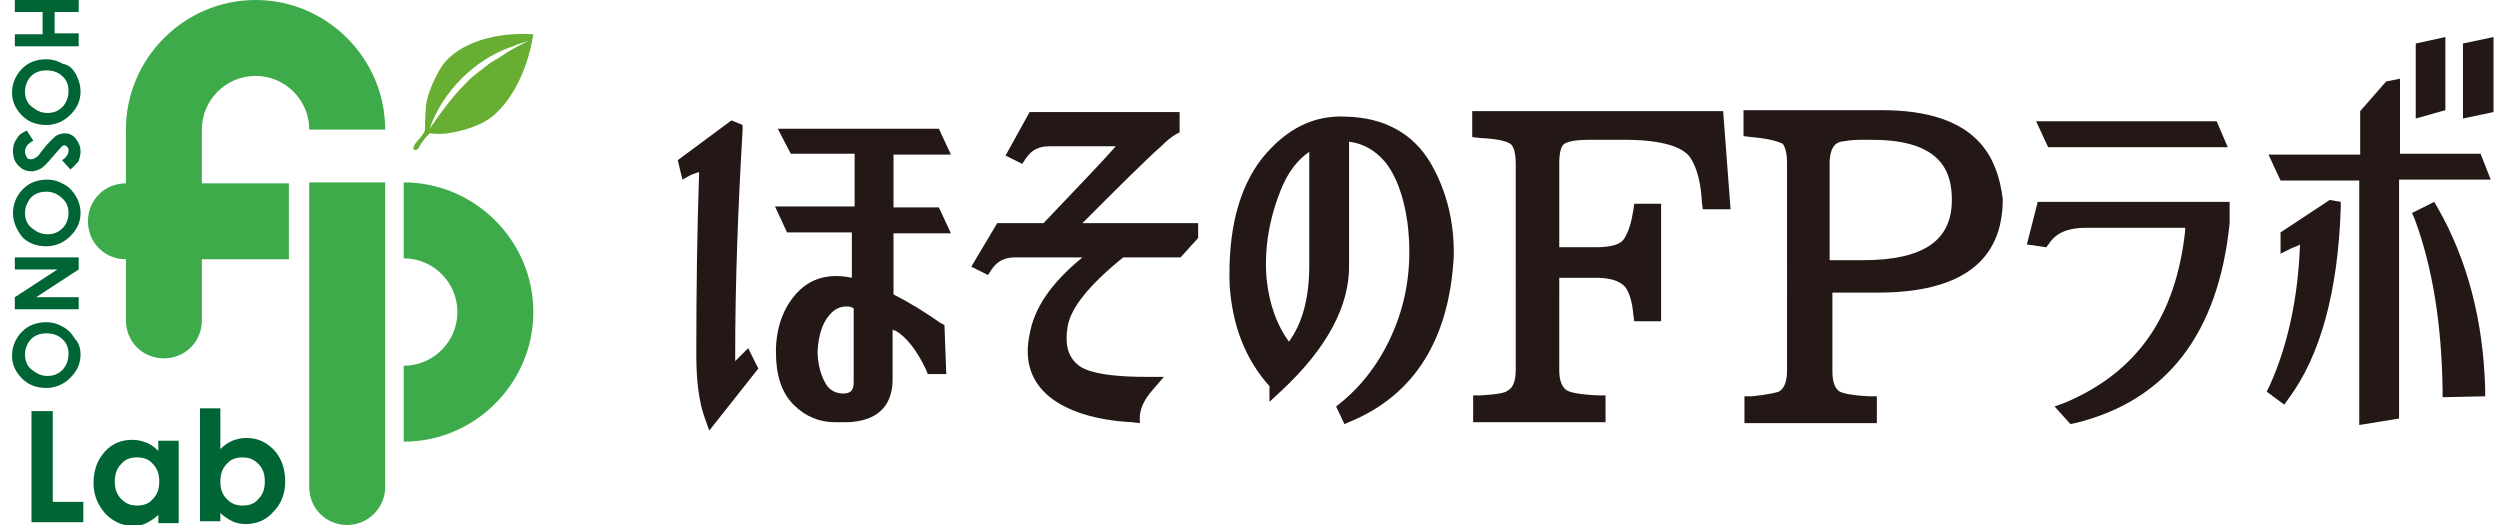 <?xml version="1.0" encoding="utf-8"?>
<!-- Generator: Adobe Illustrator 27.8.1, SVG Export Plug-In . SVG Version: 6.00 Build 0)  -->
<svg version="1.1" id="レイヤー_1" xmlns="http://www.w3.org/2000/svg" xmlns:xlink="http://www.w3.org/1999/xlink" x="0px"
	 y="0px" viewBox="0 0 270 57" style="enable-background:new 0 0 270 57;" xml:space="preserve">
<style type="text/css">
	.st0{clip-path:url(#SVGID_00000119084240793998415820000001106801791401274251_);}
	.st1{fill:#3DAB4A;}
	.st2{fill:#006535;}
	.st3{fill:#67AE32;}
	.st4{fill:#231815;}
</style>
<g>
	<defs>
		<rect id="SVGID_1_" width="269.3" height="56.7"/>
	</defs>
	<clipPath id="SVGID_00000045586316743250043180000013122775345565807761_">
		<use xlink:href="#SVGID_1_"  style="overflow:visible;"/>
	</clipPath>
	<g style="clip-path:url(#SVGID_00000045586316743250043180000013122775345565807761_);">
		<g>
			<path class="st1" d="M37.5,56.7L37.5,56.7c-2.3,0-4.1-1.8-4.1-4.1V19.7h8.2v32.9C41.6,54.9,39.7,56.7,37.5,56.7z M57.6,33.7
				c0-7.7-6.3-14-14-14v8.2c3.2,0,5.8,2.6,5.8,5.8s-2.6,5.8-5.8,5.8v8.2C51.3,47.7,57.6,41.4,57.6,33.7z M27.6,0
				c-7.7,0-14,6.3-14,14v5.8h0c-2.3,0-4.1,1.8-4.1,4.1v0c0,2.3,1.8,4.1,4.1,4.1h0v6.6c0,2.3,1.8,4.1,4.1,4.1h0
				c2.3,0,4.1-1.8,4.1-4.1v-6.6h9.4v-8.2h-9.4V14c0-3.2,2.6-5.8,5.8-5.8s5.8,2.6,5.8,5.8h8.2C41.6,6.3,35.3,0,27.6,0z"/>
			<g>
				<path class="st2" d="M3.4,44.4h2.3v9.8h3.3v2.2H3.4V44.4z"/>
				<path class="st2" d="M17.1,47.6h2.2v8.9h-2.2v-0.9c-0.4,0.4-0.9,0.7-1.3,0.9c-0.4,0.2-0.9,0.3-1.4,0.3c-1.1,0-2.1-0.4-3-1.3
					c-0.8-0.9-1.3-2-1.3-3.3c0-1.4,0.4-2.5,1.2-3.4c0.8-0.9,1.8-1.3,3-1.3c0.5,0,1,0.1,1.5,0.3c0.5,0.2,0.9,0.5,1.3,0.9V47.6z
					 M14.8,49.4c-0.7,0-1.3,0.2-1.7,0.7c-0.5,0.5-0.7,1.1-0.7,1.9c0,0.8,0.2,1.4,0.7,1.9c0.5,0.5,1,0.7,1.7,0.7
					c0.7,0,1.3-0.2,1.7-0.7c0.5-0.5,0.7-1.1,0.7-1.9c0-0.8-0.2-1.4-0.7-1.9C16.1,49.6,15.5,49.4,14.8,49.4z"/>
				<path class="st2" d="M23.8,44.1v4.4c0.4-0.4,0.8-0.7,1.3-0.9c0.5-0.2,1-0.3,1.5-0.3c1.2,0,2.1,0.4,3,1.3c0.8,0.9,1.2,2,1.2,3.4
					c0,1.3-0.4,2.4-1.3,3.3c-0.8,0.9-1.8,1.3-3,1.3c-0.5,0-1-0.1-1.4-0.3c-0.4-0.2-0.9-0.5-1.3-0.9v0.9h-2.2V44.1H23.8z M26.2,49.4
					c-0.7,0-1.3,0.2-1.7,0.7c-0.5,0.5-0.7,1.1-0.7,1.9c0,0.8,0.2,1.4,0.7,1.9c0.5,0.5,1,0.7,1.7,0.7c0.7,0,1.3-0.2,1.7-0.7
					c0.5-0.5,0.7-1.1,0.7-1.9c0-0.8-0.2-1.4-0.7-1.9C27.4,49.6,26.9,49.4,26.2,49.4z"/>
			</g>
			<g>
				<path class="st2" d="M8.5,0v1.3H5.9v2.3h2.6V5H1.6V3.7h3V1.3h-3V0H8.5z"/>
				<path class="st2" d="M8.7,9.9c0,1-0.4,1.8-1.1,2.5c-0.7,0.7-1.6,1.1-2.6,1.1c-1,0-1.9-0.3-2.6-1c-0.7-0.7-1.1-1.5-1.1-2.5
					c0-1,0.4-1.9,1.1-2.6c0.7-0.7,1.6-1,2.6-1c0.7,0,1.3,0.2,1.8,0.5C7.5,7,7.9,7.5,8.2,8C8.5,8.6,8.7,9.2,8.7,9.9z M7.4,9.8
					c0-0.6-0.2-1.2-0.7-1.6C6.3,7.8,5.7,7.6,5,7.6c-0.8,0-1.4,0.3-1.8,0.8C2.9,8.8,2.7,9.3,2.7,9.9c0,0.6,0.2,1.2,0.7,1.6
					c0.5,0.4,1,0.7,1.7,0.7c0.7,0,1.2-0.2,1.7-0.7C7.2,11,7.4,10.5,7.4,9.8z"/>
				<path class="st2" d="M7.6,18.3l-0.9-1c0.5-0.3,0.7-0.7,0.7-1c0-0.2,0-0.3-0.1-0.4c-0.1-0.1-0.2-0.2-0.3-0.2
					c-0.1,0-0.2,0-0.3,0.1c-0.1,0.1-0.4,0.4-0.9,1c-0.4,0.5-0.7,0.8-0.8,0.9c-0.3,0.3-0.5,0.5-0.8,0.6c-0.2,0.1-0.5,0.2-0.8,0.2
					c-0.6,0-1-0.2-1.4-0.6S1.4,17,1.4,16.3c0-0.5,0.1-0.9,0.4-1.3c0.2-0.4,0.6-0.7,1.1-0.9l0.7,1.1c-0.6,0.3-0.9,0.7-0.9,1.2
					c0,0.2,0.1,0.4,0.2,0.6c0.1,0.2,0.3,0.2,0.5,0.2c0.2,0,0.3-0.1,0.5-0.2c0.2-0.1,0.4-0.4,0.7-0.8c0.6-0.8,1.1-1.2,1.4-1.5
					c0.3-0.2,0.7-0.3,1-0.3c0.5,0,0.9,0.2,1.2,0.6c0.3,0.4,0.5,0.8,0.5,1.4c0,0.3-0.1,0.7-0.2,1C8.3,17.6,8,18,7.6,18.3z"/>
				<path class="st2" d="M8.7,23c0,1-0.4,1.8-1.1,2.5c-0.7,0.7-1.6,1.1-2.6,1.1c-1,0-1.9-0.3-2.6-1C1.8,24.8,1.4,24,1.4,23
					c0-1,0.4-1.9,1.1-2.6s1.6-1,2.6-1c0.7,0,1.3,0.2,1.8,0.5c0.6,0.3,1,0.8,1.3,1.3C8.5,21.7,8.7,22.3,8.7,23z M7.4,23
					c0-0.6-0.2-1.2-0.7-1.6c-0.4-0.4-1-0.7-1.7-0.7c-0.8,0-1.4,0.3-1.8,0.8C2.9,22,2.7,22.4,2.7,23c0,0.6,0.2,1.2,0.7,1.6
					s1,0.7,1.7,0.7c0.7,0,1.2-0.2,1.7-0.7C7.2,24.2,7.4,23.6,7.4,23z"/>
				<path class="st2" d="M8.5,27.8v1.3l-4.6,3h4.6v1.3H1.6v-1.3l4.6-3H1.6v-1.3H8.5z"/>
				<path class="st2" d="M8.7,38.3c0,1-0.4,1.8-1.1,2.5c-0.7,0.7-1.6,1.1-2.6,1.1c-1,0-1.9-0.3-2.6-1c-0.7-0.7-1.1-1.5-1.1-2.5
					c0-1,0.4-1.9,1.1-2.6c0.7-0.7,1.6-1,2.6-1c0.7,0,1.3,0.2,1.8,0.5c0.6,0.3,1,0.8,1.3,1.3C8.5,37,8.7,37.6,8.7,38.3z M7.4,38.2
					c0-0.6-0.2-1.2-0.7-1.6C6.3,36.2,5.7,36,5,36c-0.8,0-1.4,0.3-1.8,0.8c-0.3,0.4-0.5,0.9-0.5,1.5c0,0.6,0.2,1.2,0.7,1.6
					c0.5,0.4,1,0.7,1.7,0.7c0.7,0,1.2-0.2,1.7-0.7C7.2,39.4,7.4,38.9,7.4,38.2z"/>
			</g>
			<path class="st3" d="M57.6,3.7c-0.7,4.5-2.9,8.1-5.2,9.4c-1.4,0.8-3,1.1-3,1.1c-1.2,0.3-2.2,0.3-3,0.2c-0.5,0.5-0.9,1-1.2,1.6
				c-0.1,0.1-0.2,0.2-0.3,0.2c0,0-0.1,0-0.1,0c-0.2-0.1-0.2-0.3-0.1-0.4c0.2-0.5,0.6-0.7,1.1-1.5c0-0.1,0.1-0.2,0.1-0.2
				c0-0.1,0-0.1,0-0.2c0-1.2,0.1-2.1,0.1-2.5c0.2-1.5,1.1-3.2,1.5-3.9C48.9,5,52.9,3.4,57.6,3.7z M46.4,13.9c0.7-1,1.4-2,2.2-3
				c0.7-0.9,1.5-1.7,2.3-2.5C51,8.3,51.3,8.1,51.4,8c0.1-0.1,0.4-0.3,0.5-0.4c0.2-0.1,0.4-0.3,0.5-0.4c0.2-0.1,0.3-0.2,0.4-0.3
				c0.1-0.1,0.3-0.2,0.5-0.3c0.1-0.1,0.3-0.2,0.5-0.3c0.3-0.2,0.6-0.4,0.9-0.6c0.5-0.3,1-0.6,1.6-0.9c0.2-0.1,0.4-0.2,0.6-0.3
				c0.1,0,0.1-0.1,0.2-0.1c-0.3,0.1-0.6,0.2-0.9,0.3c-0.4,0.1-0.7,0.3-1.1,0.4C51.2,6.5,47.8,9.9,46.4,13.9L46.4,13.9z"/>
		</g>
		<g>
			<path class="st4" d="M80.8,37.6l1.1,2.2l-5.3,6.7l-0.5-1.4c-0.6-1.7-0.9-3.9-0.9-6.8c0-7.2,0.1-13.8,0.3-19.5c0-0.1,0-0.2,0-0.2
				c-0.1,0-0.4,0.1-0.9,0.3l-0.9,0.5l-0.5-2.1l5.8-4.3l1.2,0.5l0,0.6c-0.5,8.4-0.8,16.6-0.8,24.3c0,0.2,0,0.4,0,0.6L80.8,37.6z
				 M102,35.1l0.2,5.3h-2l-0.2-0.5c-1-2.1-2.1-3.5-3.3-4.2l-0.1,0c-0.1,0-0.1-0.1-0.2-0.1v5.6c-0.1,2.8-1.8,4.3-4.9,4.4h-1
				c-0.1,0-0.2,0-0.3,0c-1.7,0-3.2-0.6-4.5-1.9c-1.3-1.3-1.9-3.2-1.9-5.7c0-2.6,0.8-4.8,2.3-6.4c1.5-1.6,3.5-2.1,5.9-1.6v-4.9H85
				l-1.3-2.8h8.6v-5.7h-6.9L84,13.9h17.4l1.3,2.8h-6.2v5.7h4.9l1.3,2.8h-6.2v6.6c1.6,0.8,3.4,1.9,5.1,3.1L102,35.1z M89.1,41.3
				c0.4,0.8,1.1,1.2,2,1.2c0.8,0,1.1-0.4,1.1-1.2v-8c-0.1,0-0.1-0.1-0.2-0.1c-0.2-0.1-0.4-0.1-0.6-0.1c-0.7,0-1.3,0.3-1.8,0.9
				c-0.8,0.9-1.2,2.2-1.3,3.9C88.3,39.2,88.6,40.4,89.1,41.3z"/>
			<path class="st4" d="M129.4,24v1.7l-1.9,2.1h-6.2c-3.7,3-5.7,5.5-6,7.5c-0.3,1.8,0,3.1,1,4c0.7,0.7,2.6,1.4,7.5,1.4l1.9,0
				l-1.2,1.4c-0.9,1-1.3,1.9-1.4,2.8l0,0.8l-0.8-0.1c-4-0.2-7-1.2-8.9-2.7c-2.1-1.7-2.8-4-2.2-6.8c0.5-2.9,2.4-5.6,5.7-8.3h-7.3
				c-1.1,0-1.9,0.4-2.5,1.3l-0.4,0.6l-1.8-0.9l2.8-4.7h5c3.9-4.1,6.5-6.8,7.8-8.3h-7.2c-1.1,0-1.9,0.4-2.5,1.3l-0.4,0.6l-1.8-0.9
				l2.6-4.7h16.2v2.2l-0.4,0.2c-0.5,0.3-1,0.7-1.6,1.3c-1.9,1.7-4.7,4.5-8.5,8.3H129.4z"/>
			<path class="st4" d="M154.5,17.6c-1.9-3.2-5-4.9-9.1-5c-3.5-0.2-6.5,1.3-9.1,4.5c-2.5,3.2-3.7,7.8-3.5,13.7
				c0.3,4.4,1.7,8,4.3,10.9v1.7l1.4-1.3c4.8-4.5,7.3-9.1,7.2-13.6V15.3c1.5,0.2,2.8,0.9,3.9,2.2c1.2,1.5,2,3.7,2.4,6.5
				c0.5,3.9,0.1,7.6-1.2,11c-1.3,3.4-3.3,6.3-6,8.5l-0.5,0.4l0.9,1.9l0.7-0.3c6.9-2.9,10.6-8.9,11.1-17.7
				C157.1,24.2,156.3,20.7,154.5,17.6z M141.4,16.4v12.3c0,3.6-0.8,6.3-2.2,8.2c-1.3-1.8-2.1-4-2.4-6.7c-0.3-3.4,0.3-6.8,1.7-10.1
				C139.2,18.5,140.2,17.2,141.4,16.4z"/>
			<path class="st4" d="M186.9,22.6h-3l-0.1-0.8c-0.1-2-0.5-3.6-1.2-4.7c-0.8-1.3-3.3-2-7.1-2h-3.9c-1.2,0-2,0.1-2.6,0.4
				c-0.4,0.2-0.6,1-0.6,2.1v9.1h4c1.6,0,2.6-0.3,3-0.9c0.5-0.8,0.8-1.8,1-3.1l0.1-0.7h2.9v12.7h-2.9l-0.1-0.7
				c-0.1-1.3-0.4-2.3-0.8-2.9c-0.5-0.7-1.6-1.1-3.2-1.1h-4V40c0,1.7,0.7,2.1,0.9,2.2c0.4,0.2,1.2,0.4,3.3,0.5l0.8,0v2.9h-14.3v-2.9
				l0.8,0c1.9-0.1,2.7-0.3,2.9-0.5c0.6-0.3,0.9-1,0.9-2.3V17.7c0-1.6-0.4-2-0.5-2.1c-0.2-0.2-1-0.6-3.4-0.7l-0.8-0.1V12h27.1
				L186.9,22.6z"/>
			<path class="st4" d="M213.9,15.5c-2.1-2.4-5.7-3.6-10.6-3.6h-15v2.8l0.8,0.1c2.4,0.2,3.1,0.6,3.4,0.7c0.2,0.2,0.5,0.8,0.5,2.1V40
				c0,1.2-0.3,2-0.9,2.3c-0.3,0.1-1,0.3-2.9,0.5l-0.8,0v2.9h14.3v-2.9l-0.8,0c-2.2-0.1-3-0.4-3.2-0.5c-0.5-0.3-0.8-1-0.8-2.2v-8.5
				h4.9c9,0,13.5-3.4,13.5-10.1C216,19.1,215.3,17.1,213.9,15.5z M201.2,28.1h-3.6V17.7c0-2.1,0.9-2.3,1.2-2.4
				c0.6-0.1,1.3-0.2,2-0.2h1.4c7.7,0,8.6,3.7,8.6,6.5C210.8,26,207.7,28.1,201.2,28.1z"/>
			<path class="st4" d="M221.2,15.9l-1.3-2.8h19.5l1.2,2.8H221.2z M220.1,21.7l-1.2,4.7l2.1,0.3l0.3-0.4c0.8-1.2,2.1-1.7,4-1.7H236
				c0,0.1,0,0.2,0,0.3c-1,9.3-5.2,15.3-13,18.6l-1.1,0.4l1.7,1.9l0.5-0.1c9.9-2.4,15.5-9.7,16.7-21.6l0-2.3H220.1z"/>
			<path class="st4" d="M264.1,11.9l-3.2,0.9V4.7l3.2-0.7V11.9z M263.3,22.5l-0.4-0.7l-2.4,1.2l0.3,0.7c1.9,5.1,2.9,11.3,3,18.4
				l0,0.8l4.6-0.1l0-0.8C268.2,34.7,266.5,28.1,263.3,22.5z M246.3,25.1v2.3l1.2-0.6c0.5-0.2,0.8-0.3,0.9-0.4
				c-0.2,5.7-1.3,10.9-3.3,15.3l-0.3,0.6l1.9,1.4l0.5-0.7c3.4-4.6,5.3-11.5,5.6-20.5l0-0.7l-1.2-0.2L246.3,25.1z M266,4.7v8.1
				l3.3-0.7V4L266,4.7z M259.2,16.6V8.5l-1.5,0.3l-2.8,3.2v4.7H245l1.3,2.8h8.5v26.4l4.3-0.7V19.4h9.9l-1.1-2.8H259.2z"/>
		</g>
	</g>
</g>
</svg>
